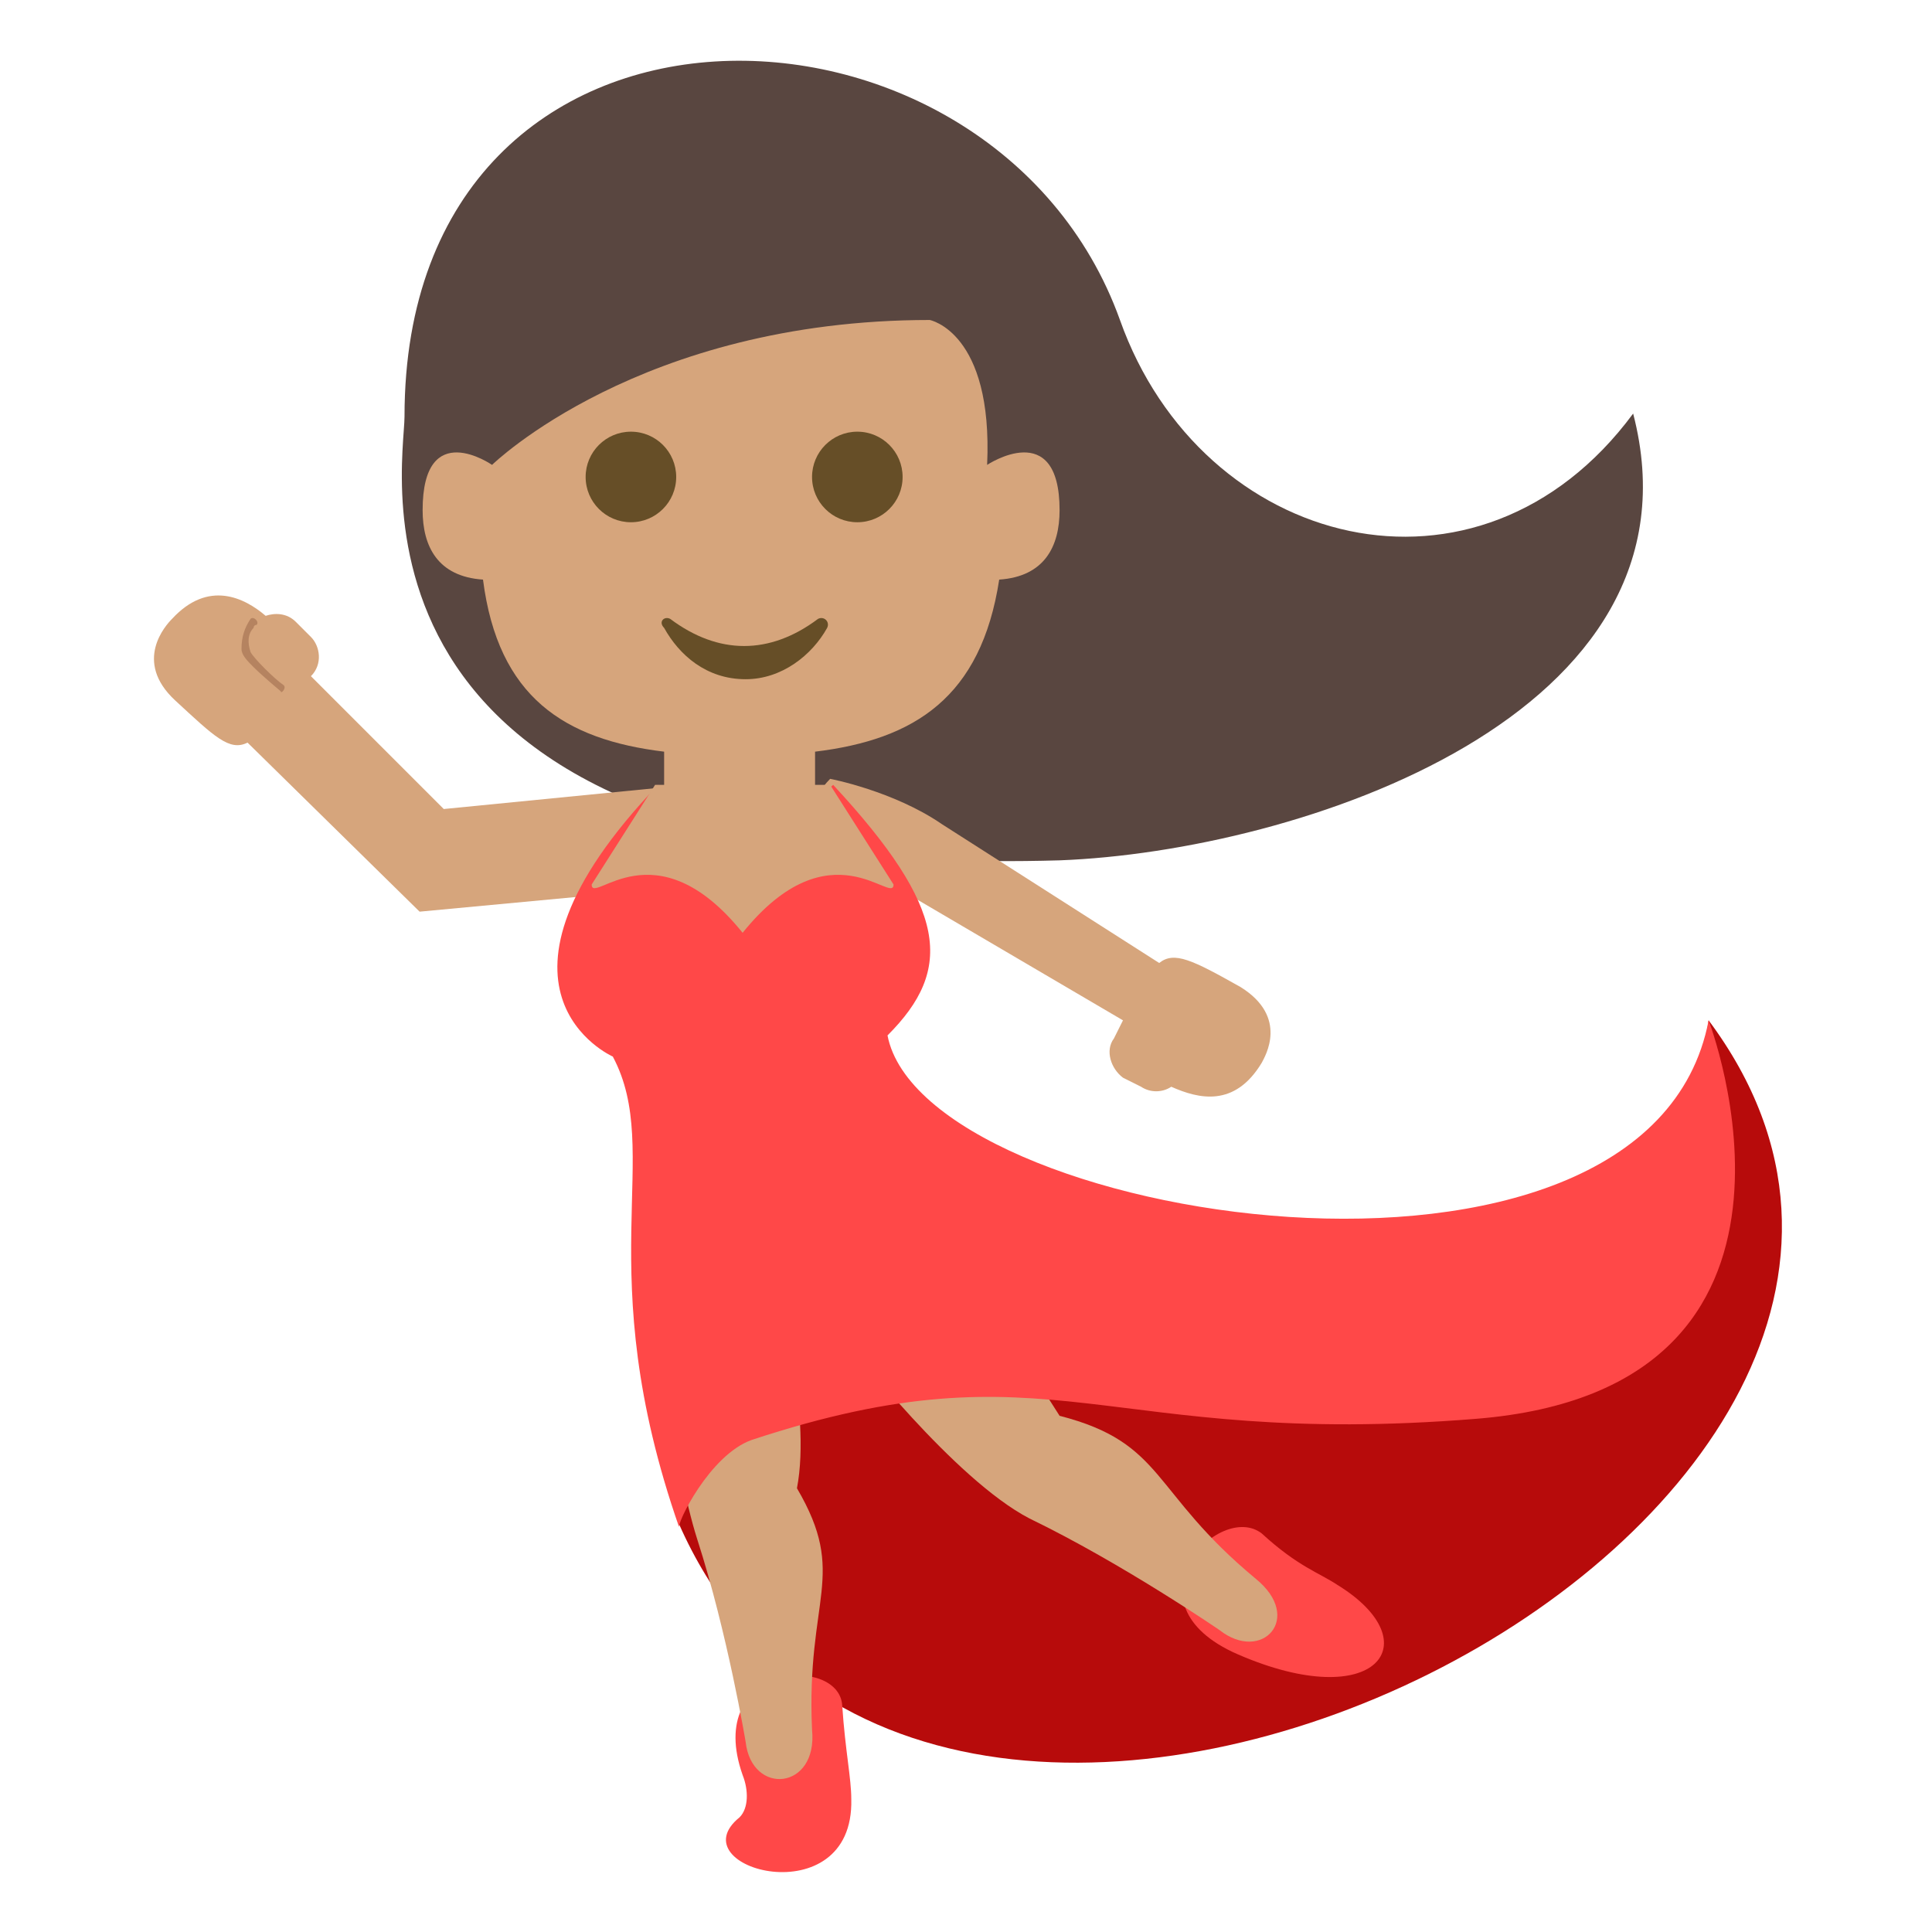 <?xml version="1.0" encoding="utf-8"?>
<svg width="800px" height="800px" viewBox="0 0 64 64" xmlns="http://www.w3.org/2000/svg" xmlns:xlink="http://www.w3.org/1999/xlink" aria-hidden="true" role="img" class="iconify iconify--emojione" preserveAspectRatio="xMidYMid meet">
<path d="M56.6 33.8c-1.5 12.3-26.2 10.9-27.4 4.7c-9.2 4.7-6.7 12-6.7 12c8.4 19 46.4-.2 34.1-16.7" fill="#b70b0b">
</path>
<path d="M44.3 52.5c3.1 1.9 1.3 4.3-3.3 2.3c-3.9-1.7-.6-5.1.8-4c1.2 1.1 1.9 1.3 2.5 1.7" fill="#ff4848">
</path>
<path d="M41.6 52.3c-3.5-2.9-3-4.5-6.5-5.4c-3.2-5.1-5.9-6.9-5.9-6.9c-1.7 2.4-1 4.6-1 4.6s3.4 4.4 5.9 5.7c3.1 1.5 6.3 3.7 6.3 3.7c1.4 1.1 2.8-.4 1.2-1.7" fill="#d6a57c">
</path>
<path d="M28.2 59.6c.1 3.9-5.8 2.3-3.7.6c.3-.3.3-.9.1-1.4c-1.3-3.7 3.2-4 3.3-2.3c.1 1.5.3 2.4.3 3.1" fill="#ff4848">
</path>
<path d="M26.9 57.3c-.2-4.4 1.2-5.1-.5-8c.5-2.6-.7-6.7-.7-6.7c-2.5.3-4 .7-4 .7s.6 5.2 1.4 7.7c1 3.1 1.6 6.7 1.6 6.7c.2 1.8 2.4 1.6 2.2-.4" fill="#d6a57c">
</path>
<path d="M37.1 10.6c2.7 7.6 11.9 10 17 3.1c2.6 10-11.1 14.5-19 14.8c-24.4.7-21.7-13-21.7-14.7c0-15.4 19.5-14.9 23.7-3.2" fill="#594640">
</path>
<g fill="#d6a57c">
<path d="M41.1 32.7c-1.6-.9-2.2-1.2-2.7-.8l-7.2-4.6c-1.6-1.1-3.7-1.5-3.7-1.5c-1.4 1.4.5 2.6.5 2.6l9.2 5.4l-.3.6c-.3.4-.1 1 .3 1.3l.6.3c.3.2.7.2 1 0c.9.4 2.1.7 3-.8c.1-.2.9-1.5-.7-2.5">
</path>
<path d="M14.7 26.8l-4.4-4.4c.4-.4.3-1 0-1.3l-.5-.5c-.3-.3-.7-.3-1-.2c-.7-.6-1.9-1.2-3.1.1c-.2.2-1.3 1.4.1 2.7c1.3 1.2 1.8 1.7 2.4 1.4l5.7 5.6l6.4-.6l1.5-3.5l-7.1.7">
</path>
</g>
<path d="M24.9 47.7c10-3.3 11.6.3 24-.7s7.7-13.2 7.7-13.2c-2 10.5-26 6.7-27.2.5c2.2-2.2 2-4.2-1.8-8.3c0 0-1.3 1.2-2.9 1.2S21.8 26 21.8 26c-6.5 6.8-1.5 9-1.5 9c1.7 3.2-.8 7 2.2 15.6c-.1-.1 1-2.4 2.4-2.9" fill="#ff4848">
</path>
<path d="M32.7 15.4c.2-4.4-1.9-4.8-1.9-4.8c-9.6 0-14.5 4.8-14.5 4.8S14 13.8 14 16.9c0 1.2.5 2.2 2 2.3c.5 3.9 2.7 5.3 6 5.7V26h-.3l-2.1 3.3c0 .7 2.1-2 5 1.6c2.9-3.6 5-.9 5-1.6L27.5 26H27v-1.1c3.3-.4 5.5-1.8 6.1-5.7c1.5-.1 2-1.1 2-2.3c0-3.1-2.4-1.5-2.4-1.5" fill="#d6a57c">
</path>
<path d="M9.4 22.7c-.3-.2-1-.9-1.1-1.1c-.1-.3-.1-.6.1-.8c0 0 0-.1.1-.1c.1-.1-.1-.3-.2-.2c-.2.3-.3.6-.3 1c0 .2.2.4.4.6c.3.3.9.8.9.8c0 .1.2-.1.1-.2" fill="#b58360">
</path>
<g fill="#664e27">
<circle cx="20.9" cy="15.8" r="1.5">
</circle>
<circle cx="28.4" cy="15.8" r="1.5">
</circle>
<path d="M27.1 20.5c-1.6 1.2-3.3 1.2-4.9 0c-.2-.1-.4.1-.2.3c.5.9 1.4 1.7 2.7 1.7c1.2 0 2.2-.8 2.7-1.7c.1-.2-.1-.4-.3-.3">
</path>
</g>
</svg>